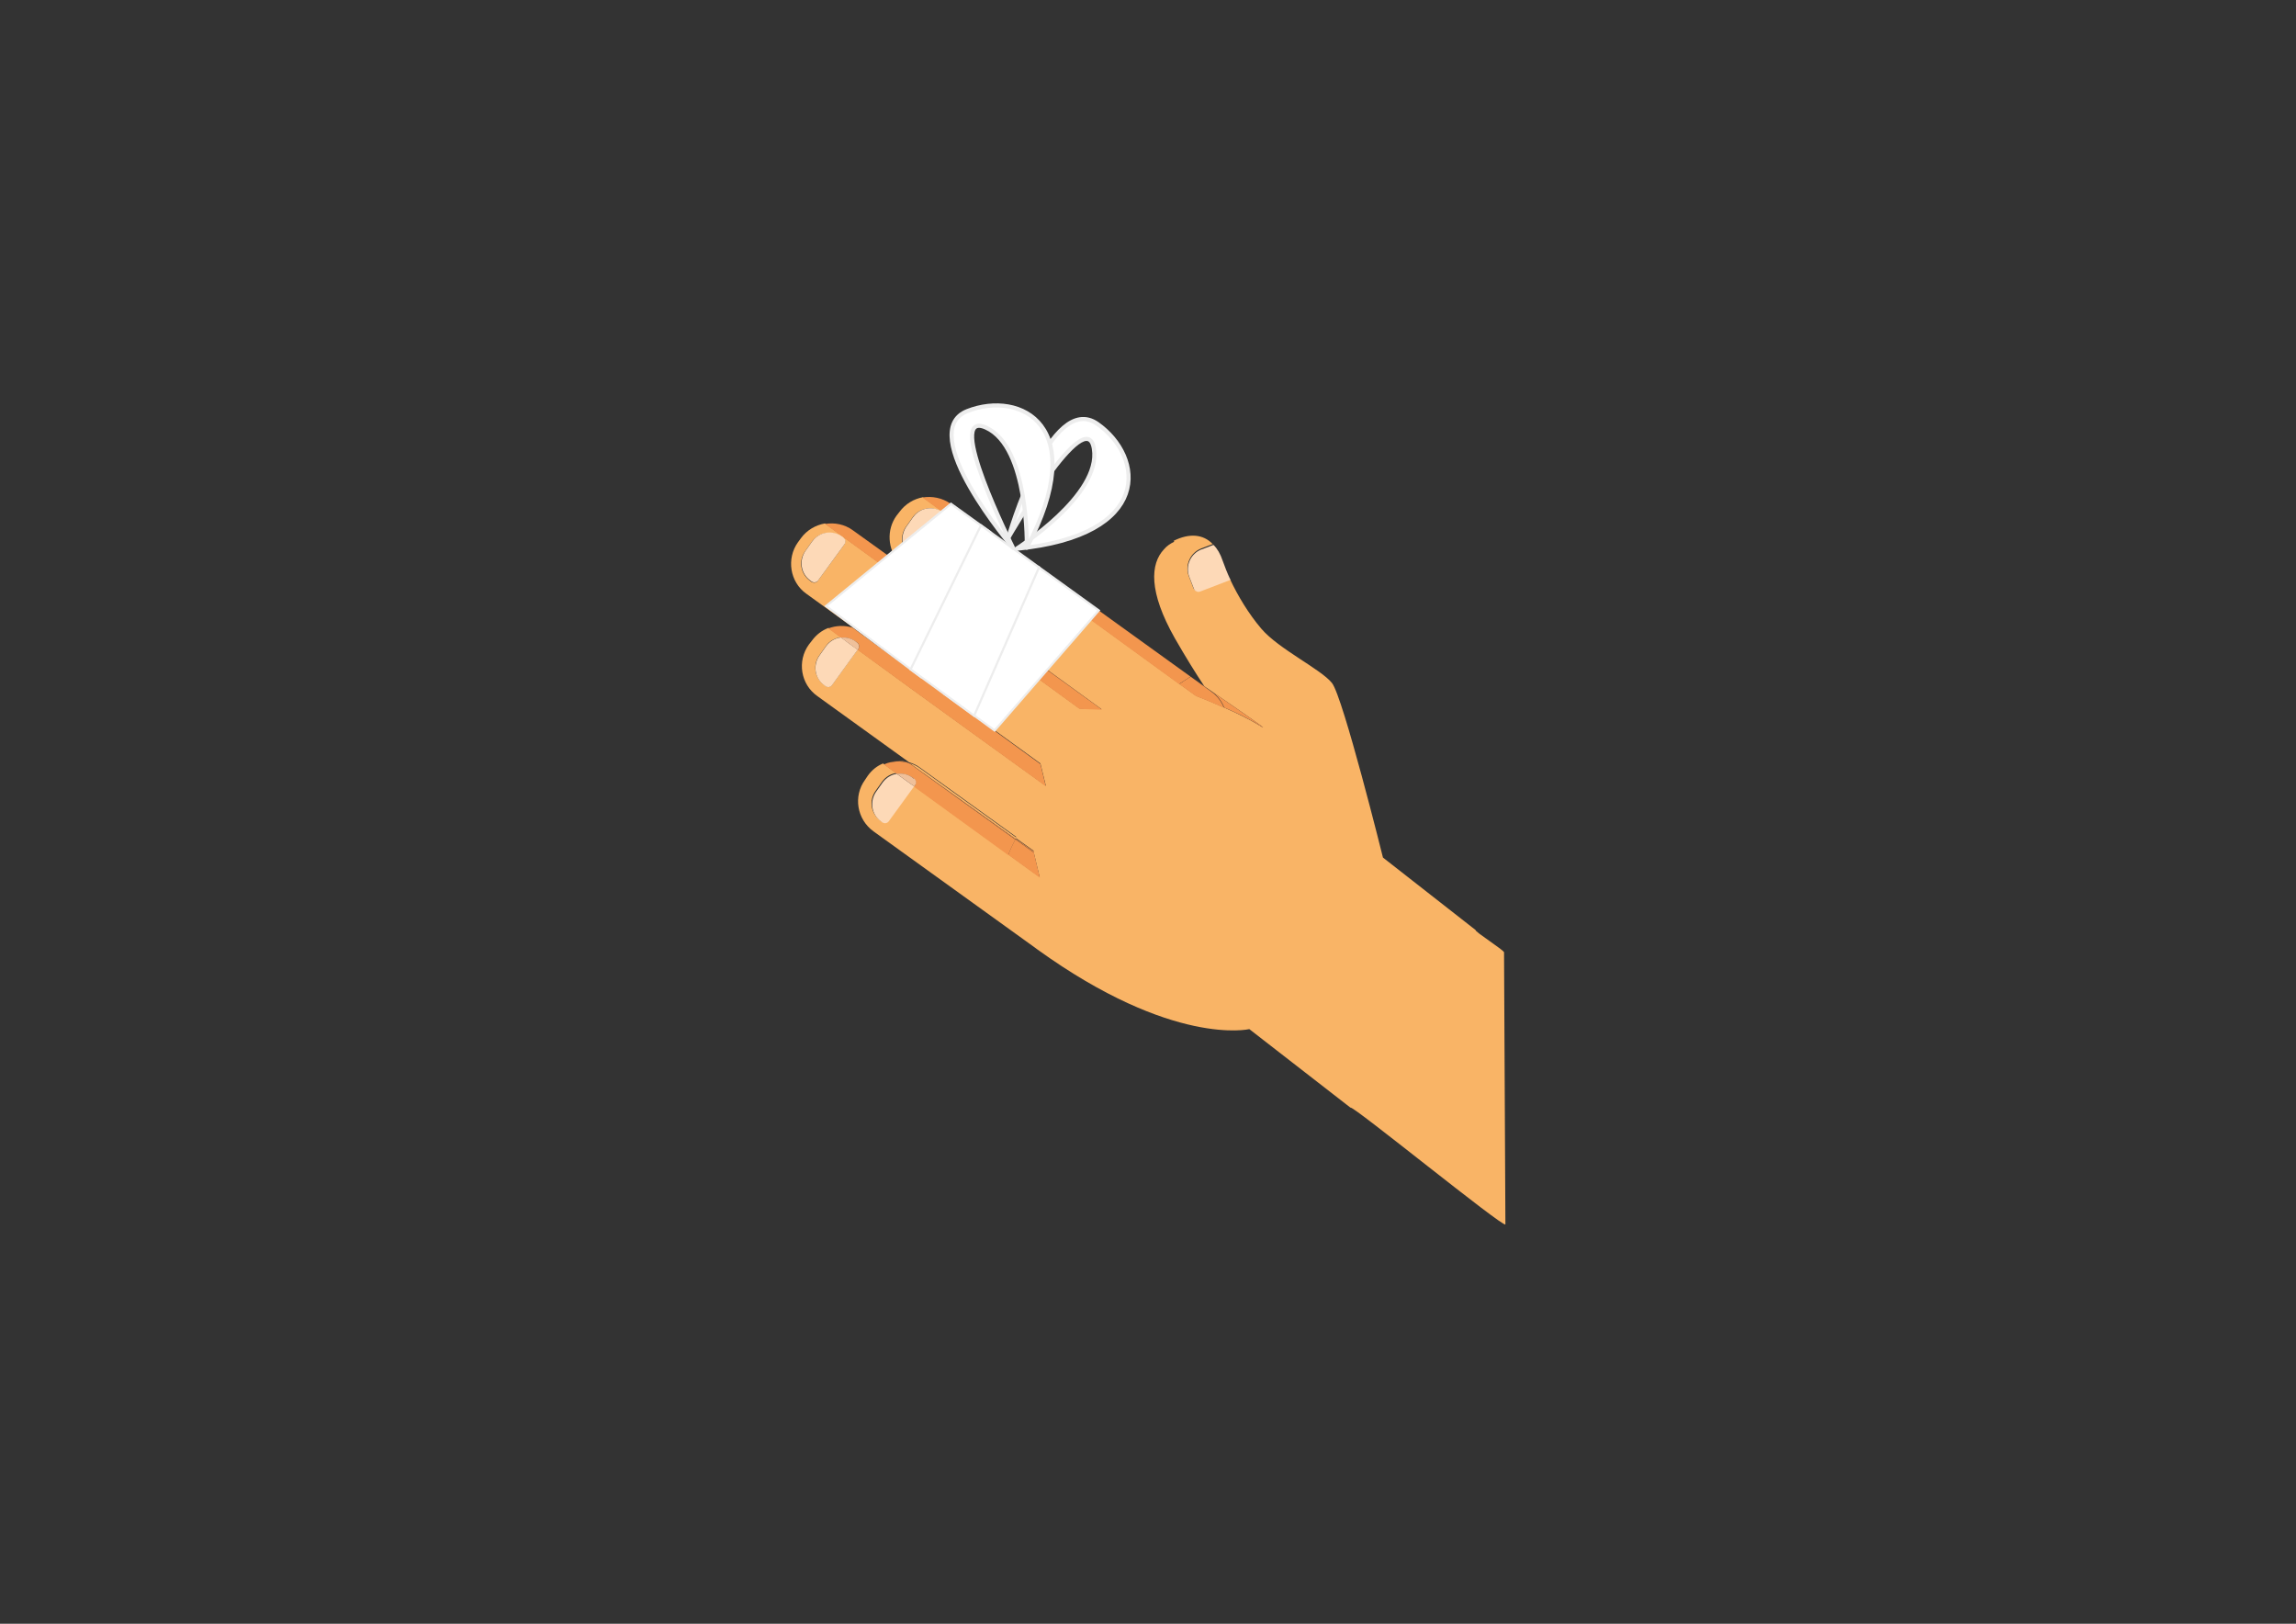 <svg xmlns="http://www.w3.org/2000/svg" id="Calque_1" data-name="Calque 1" viewBox="0 0 841.9 595.3"><rect x="0" y="0" width="841.9" height="595.3" fill="#333333" stroke="none"/><defs><style>      .cls-1 {        stroke-linecap: round;        stroke-linejoin: round;        stroke-width: 1.5px;      }      .cls-1, .cls-2 {        fill: #fff;        stroke: #ededed;      }      .cls-3 {        fill: #f3964e;      }      .cls-3, .cls-4, .cls-5, .cls-6 {        stroke-width: 0px;      }      .cls-4 {        fill: #efc09a;      }      .cls-2 {        stroke-miterlimit: 10;        stroke-width: .8px;      }      .cls-5 {        fill: #fdd9b7;      }      .cls-6 {        fill: #f9b466;      }    </style></defs><g><path class="cls-6" d="M430.6,198.6c-1.5.7-2.8,1.6-3.8,2.8h0c-5,5.3-5.7,15.5,4,32.6,4,7,7.7,12.9,10.8,17.6,0,0,28.2,19.3,20.1,14.3-3.5-2.2-8.5-4.6-12.8-6.5-5.6-2.5-10.3-4.3-10.3-4.3l-6.1-4.4-94.1-68.4c-3.3.6-6.4,2.4-8.6,5.4l-1.1,1.4c-3.7,5.2-3.2,12.2.8,16.8h0s72.9,53,72.9,53l1.5,1.1-8.1-.3-93.3-67.8c-3.4.6-6.6,2.4-8.8,5.4l-1.1,1.5c-4.3,6-3,14.6,3.1,18.9l16.9,12.2,68.9,50,2,8.2s-47.1-33.9-69-50l-9.4,13c-.5.8-1.6.9-2.4.4l-.5-.4c-3.5-2.5-4.3-7.4-1.7-10.9l2.4-3.4c1.3-1.9,3.4-2.9,5.5-3.2-2.3-1.7-3.9-2.9-4.6-3.4-2.4.9-4.5,2.5-6.1,4.7l-1.1,1.4c-4.4,6.1-3,14.6,3.1,18.9l33.7,24.3h0s0,0,0,0c1.4.4,2.7,1,3.9,1.9l35.3,25.4c0,.1-.1.3-.2.4l6.6,4.7v.4c0,0,2.2,9.2,2.2,9.2l-11.6-8.4-34.6-25.1-9.3,12.8c-.5.8-1.6.9-2.4.4l-.5-.4c-3.5-2.5-4.3-7.4-1.7-10.9l2.4-3.4c1.3-1.7,3.1-2.8,5.1-3.1l-4.8-3.5c-2.2.9-4.1,2.4-5.6,4.5l-1,1.5c-4.4,6-3,14.5,3.1,18.9l59.3,42.7.8.6c49.7,35.8,77.7,29.2,77.7,29.2l37.1,28.8c.2-1.4,55.9,44,56.8,42.8l-.5-99.7c.4-.6-10.9-7.7-10.4-8.2l-34-26.6s-14.6-58.8-18.7-64c-4.1-5.1-19.5-12.4-25.9-19.9-4.6-5.4-8.6-12-11.5-18.2l-11.2,4.3c-.9.3-1.8-.1-2.2-1l-1.7-4.4c-1.5-4,.5-8.5,4.5-10.1l3.9-1.5c.1,0,.3-.1.4-.1-3.5-3.7-8.6-4.1-14.4-1.2ZM309.2,197.2c.8.5.9,1.6.4,2.4l-9.7,13.3c-.5.8-1.6.9-2.4.4l-.5-.4c-3.5-2.5-4.3-7.4-1.7-10.9l2.4-3.4c2.5-3.5,7.4-4.3,10.9-1.7l.5.4ZM346.2,188.2c.8.5.9,1.6.4,2.4l-9.7,13.3c-.5.8-1.6.9-2.4.4l-.5-.4c-3.5-2.5-4.3-7.4-1.7-10.9l2.4-3.4c2.5-3.5,7.4-4.3,10.9-1.7l.5.4Z"></path><path class="cls-6" d="M372.7,307.1l-35.3-25.4c-1.2-.9-2.5-1.5-3.9-1.9l39,27.8c0-.2.1-.3.2-.4Z"></path><path class="cls-3" d="M333.4,279.7c-2.1-1-4.6-.8-6.5-.4,2.1-.4,4.4-.3,6.5.4h0Z"></path><path class="cls-3" d="M334.6,285.1l.5.4c.8.5.9,1.6.4,2.4l-.4.5,34.6,25.1c.7-1.9,1.6-3.8,2.6-5.7l-38.9-28h0c-2.1-.7-4.4-.8-6.5-.4-.3,0-.6.1-.9.2,0,0,0,0,0,0-.3,0-.7.2-1,.3-.6.2-.9.4-.9.4l4.8,3.5c2-.3,4.1.1,5.8,1.4Z"></path><path class="cls-3" d="M372.4,307.5l-39-27.8,38.9,28c0,0,0-.2.1-.2Z"></path><path class="cls-3" d="M369.7,313.4l11.6,8.4-2.2-9.2-6.8-4.9c-1,1.9-1.9,3.8-2.6,5.7Z"></path><path class="cls-3" d="M379.2,312.6v-.4c0,0-6.7-4.7-6.7-4.7,0,0,0,.1-.1.2l6.8,4.9Z"></path><path class="cls-3" d="M313.8,235.2l.5.4c.8.5.9,1.6.4,2.4l-.2.3c22,16.1,69,50,69,50l-2-8.2-68.9-50c-2.9-.9-6.1-.8-8.9.3.7.5,2.3,1.7,4.6,3.4,1.8-.2,3.8.2,5.4,1.4Z"></path><path class="cls-3" d="M329.6,206.1c.6.7,1.4,1.4,2.2,2l70.7,50.9-72.9-53Z"></path><path class="cls-3" d="M404,260.1l-1.5-1.1-70.7-50.9-19.1-13.7c-3-2.2-6.7-2.9-10.2-2.3l93.3,67.8,8.1.3Z"></path><path class="cls-3" d="M436.6,248.1l-88-63.4c-3.1-2.2-6.9-2.9-10.4-2.3l94.1,68.4c2.5-1.6,4-2.6,4.2-2.7Z"></path><path class="cls-3" d="M448.9,259.4c4.4,1.9,9.3,4.2,12.8,6.5,8.1,5-20.1-14.3-20.1-14.3l-4.9-3.6h0s7.6,5.5,7.6,5.5c2.1,1.5,3.7,3.6,4.6,5.9Z"></path><path class="cls-3" d="M438.5,255.2s4.8,1.8,10.3,4.3c-.9-2.3-2.5-4.4-4.6-5.9l-7.6-5.5c-.2.1-1.7,1-4.2,2.7l6.1,4.4Z"></path><path class="cls-5" d="M297.8,198.5l-2.4,3.4c-2.5,3.5-1.8,8.4,1.7,10.9l.5.4c.8.5,1.8.4,2.4-.4l9.7-13.3c.5-.8.4-1.8-.4-2.4l-.5-.4c-3.5-2.5-8.4-1.8-10.9,1.7Z"></path><path class="cls-5" d="M440.6,201.4c-4,1.5-6.1,6.1-4.5,10.1l1.7,4.4c.3.8,1.3,1.3,2.2,1l11.2-4.3c-1.2-2.5-2.1-4.9-2.9-7.1-.8-2.4-1.9-4.3-3.3-5.7-.1,0-.3,0-.4.1l-3.9,1.5Z"></path><path class="cls-5" d="M334.8,189.6l-2.4,3.4c-2.5,3.5-1.8,8.4,1.7,10.9l.5.4c.8.5,1.8.4,2.4-.4l9.7-13.3c.5-.8.4-1.8-.4-2.4l-.5-.4c-3.5-2.5-8.4-1.8-10.9,1.7Z"></path><path class="cls-5" d="M302.9,236.9l-2.4,3.4c-2.5,3.5-1.8,8.4,1.7,10.9l.5.4c.8.5,1.8.4,2.4-.4l9.4-13c-2.4-1.7-4.4-3.2-6.1-4.5-2.1.2-4.1,1.3-5.5,3.2Z"></path><path class="cls-4" d="M314.3,235.6l-.5-.4c-1.6-1.2-3.6-1.7-5.4-1.4,1.7,1.2,3.8,2.8,6.1,4.5l.2-.3c.5-.8.4-1.8-.4-2.4Z"></path><path class="cls-5" d="M323.7,286.8l-2.4,3.4c-2.5,3.5-1.8,8.4,1.7,10.9l.5.4c.8.5,1.8.4,2.4-.4l9.3-12.8-6.4-4.6c-2,.3-3.8,1.4-5.1,3.1Z"></path><path class="cls-4" d="M335.1,285.5l-.5-.4c-1.7-1.3-3.8-1.7-5.8-1.4l6.4,4.6.4-.5c.5-.7.4-1.8-.4-2.4Z"></path></g><polygon class="cls-2" points="346.3 254.4 381 208 402.9 223.8 364.7 267.8 346.3 254.4"></polygon><polygon class="cls-2" points="337.7 248.2 363 195 348.7 184.7 302.9 222.2 337.7 248.2"></polygon><polygon class="cls-2" points="333.9 245.4 359.7 192.6 381 208 357.2 262.4 333.9 245.4"></polygon><path class="cls-1" d="M369.8,196.9s15.3-53.6,32.6-41.5c17.2,12.1,20.5,40.9-29.7,45.8,0,0,31.2-19.6,28.4-36.7-2.7-17.1-31.2,32.4-31.2,32.4Z"></path><path class="cls-1" d="M371.4,200.8s-36.2-42.4-16.7-50.1c19.6-7.7,45.4,5.5,21.8,50.1,0,0,.9-36.8-14.9-44-15.8-7.2,9.8,43.9,9.8,43.9Z"></path></svg>